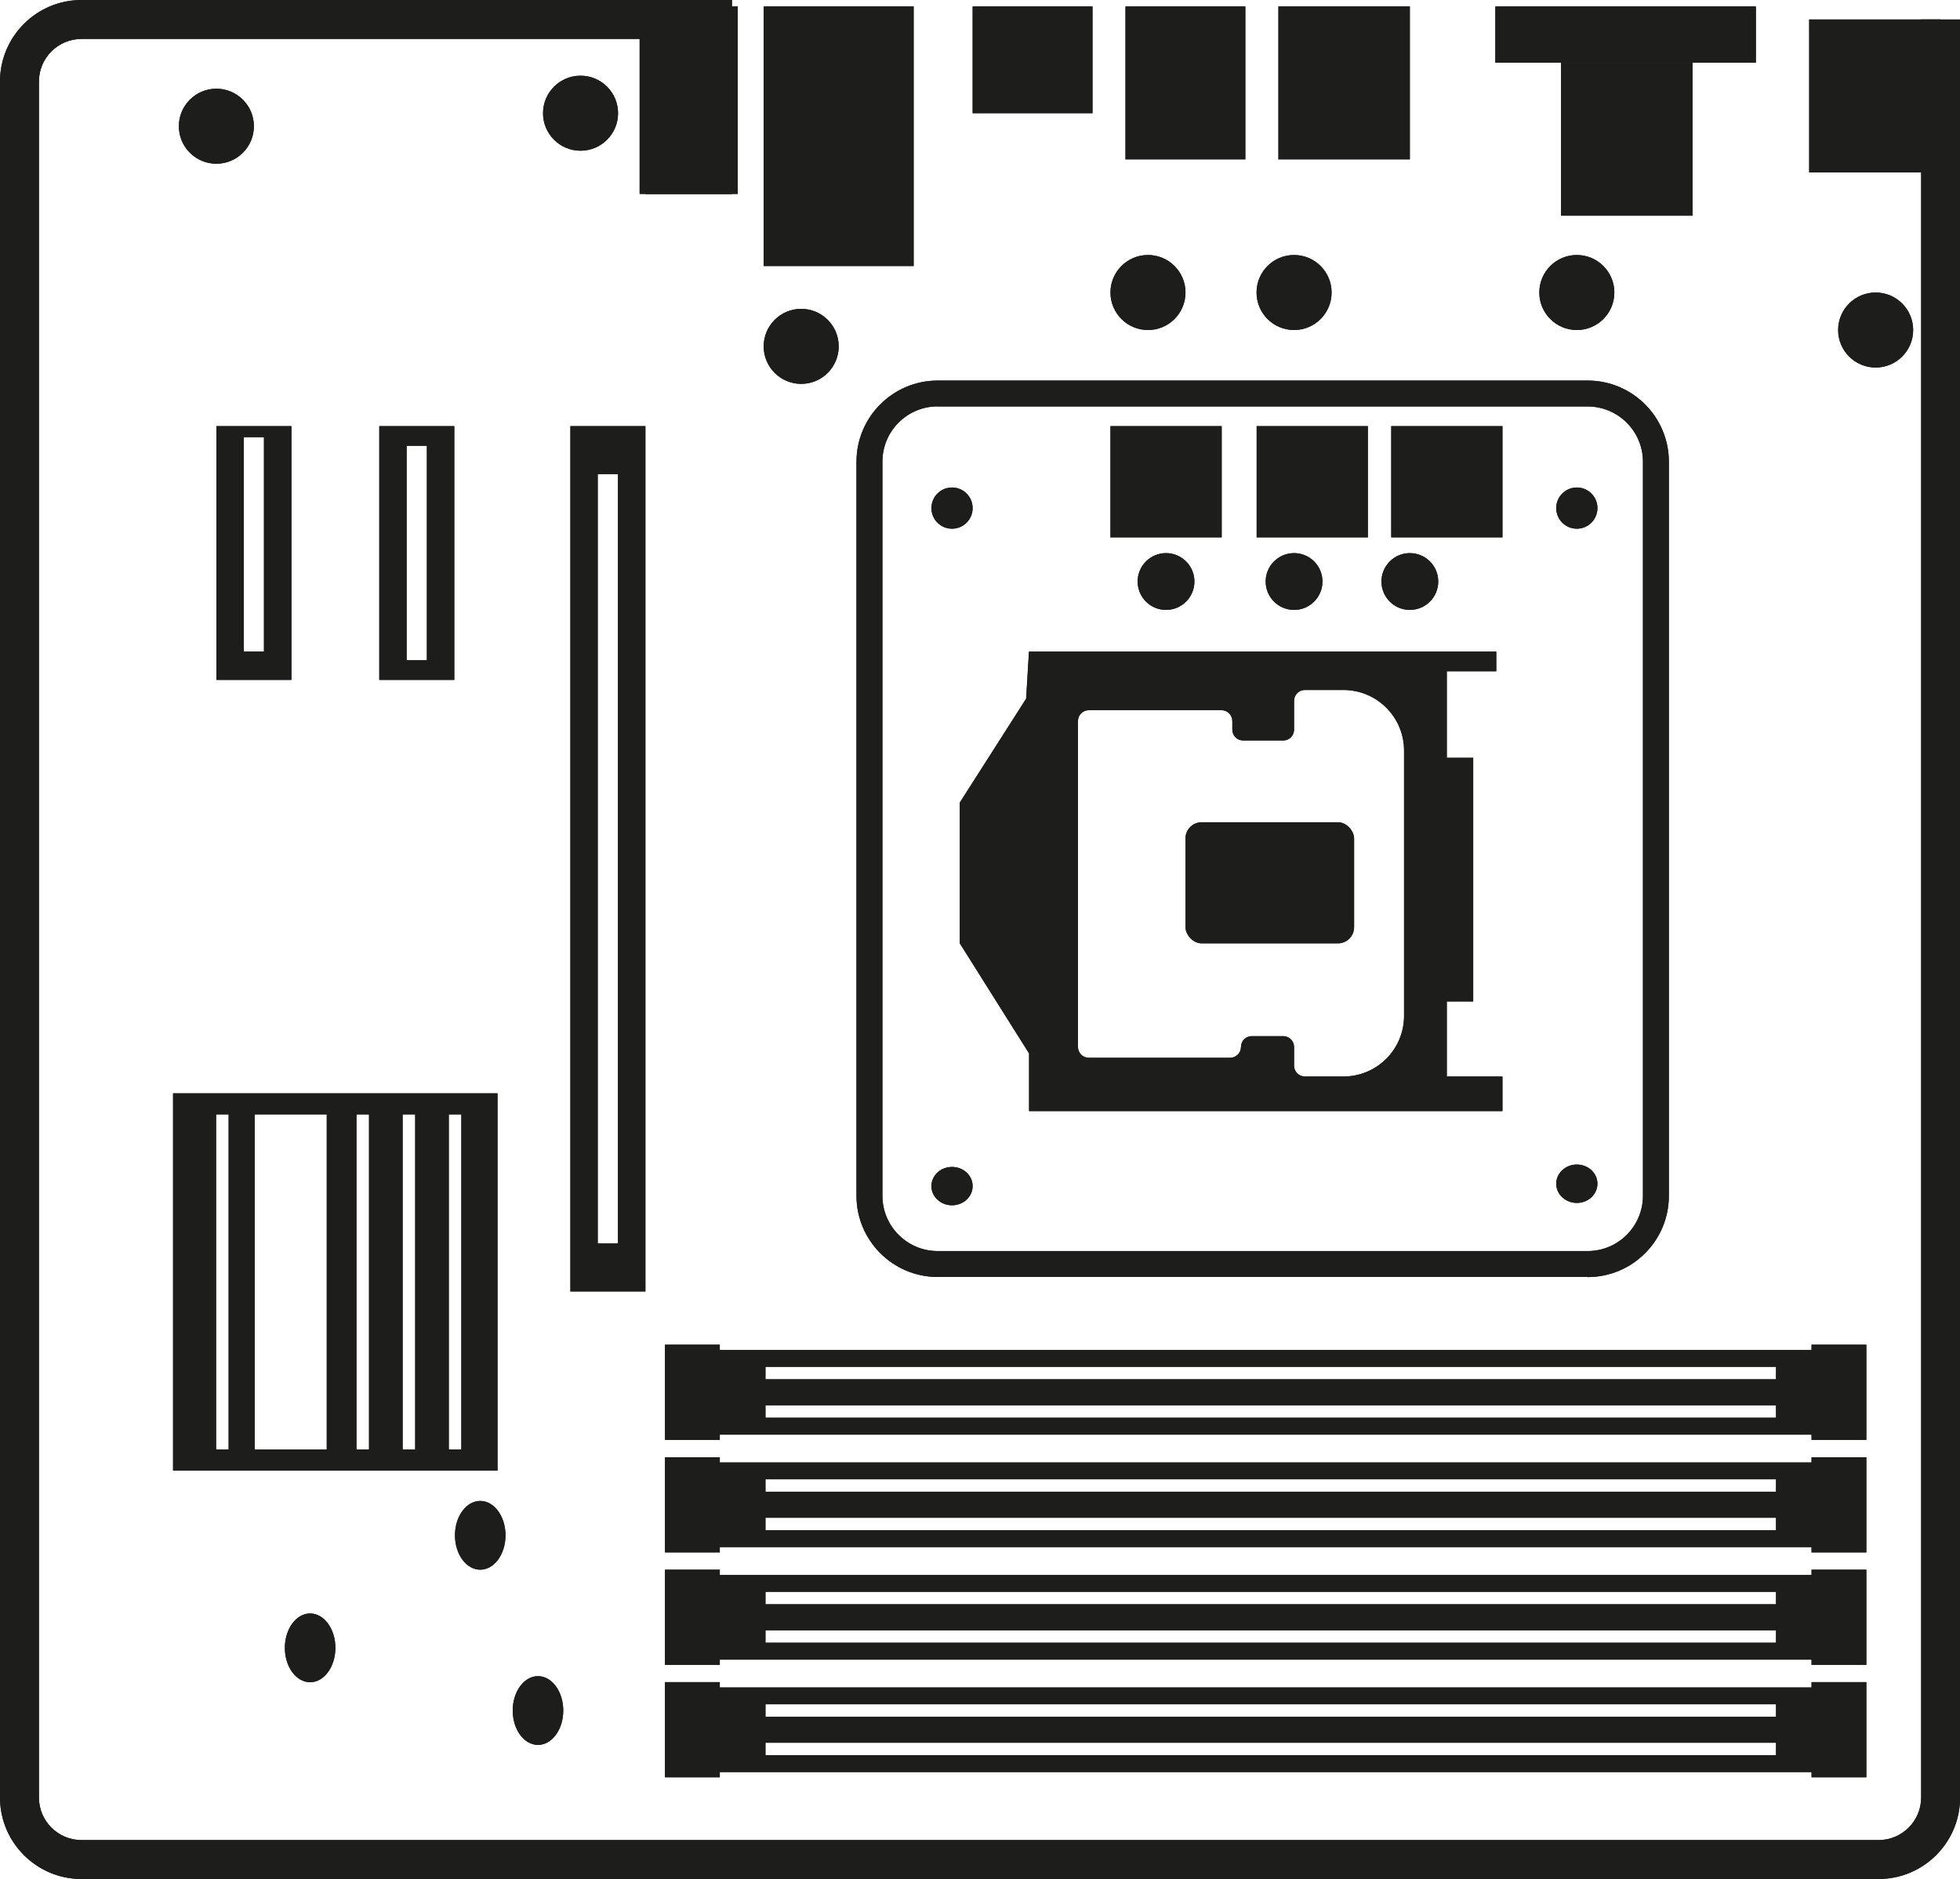 <?xml version="1.0" encoding="UTF-8"?>
<svg id="Capa_2" data-name="Capa 2" xmlns="http://www.w3.org/2000/svg" viewBox="0 0 206.35 197.85">
  <defs>
    <style>
      .cls-1 {
        fill: #1d1d1b;
        stroke-width: 0px;
      }
    </style>
  </defs>
  <g id="Capa_1-2" data-name="Capa 1">
    <g>
      <path class="cls-1" d="m197.77,197.85H8.58c-4.73,0-8.58-3.85-8.58-8.58V8.58C0,3.85,3.85,0,8.58,0h68.48v4.1H8.58c-2.47,0-4.48,2.01-4.48,4.48v180.69c0,2.47,2.01,4.48,4.48,4.48h189.2c2.47,0,4.48-2.01,4.48-4.48V2.05h4.1v187.22c0,4.73-3.85,8.58-8.58,8.58Z"/>
      <path class="cls-1" d="m197.77,197.85H8.58c-4.73,0-8.58-3.85-8.58-8.58V8.58C0,3.85,3.85,0,8.58,0h68.48v4.1H8.58c-2.47,0-4.48,2.01-4.48,4.48v180.69c0,2.47,2.01,4.48,4.48,4.48h189.2c2.47,0,4.48-2.01,4.48-4.48V2.05h4.1v187.22c0,4.73-3.85,8.58-8.58,8.58Z"/>
      <rect class="cls-1" x="67.95" y=".68" width="9.11" height="19.74"/>
      <rect class="cls-1" x="67.95" y=".68" width="9.11" height="19.74"/>
      <rect class="cls-1" x="67.34" y=".68" width="10.33" height="19.74"/>
      <rect class="cls-1" x="67.34" y=".68" width="10.33" height="19.74"/>
      <path class="cls-1" d="m60.05,44.87v91.11h7.9V44.87h-7.9Zm5.01,86.06h-2.13V49.92h2.13v81.01Z"/>
      <path class="cls-1" d="m60.05,44.87v91.11h7.9V44.87h-7.9Zm5.01,86.06h-2.13V49.92h2.13v81.01Z"/>
      <path class="cls-1" d="m193.61,142.15h-119.65v4.86h119.65v-4.86Zm-113.02,3.08v-1.31h106.39v1.31h-106.39Z"/>
      <path class="cls-1" d="m193.61,142.15h-119.65v4.86h119.65v-4.86Zm-113.02,3.08v-1.31h106.39v1.31h-106.39Z"/>
      <path class="cls-1" d="m193.61,146.2h-119.65v4.86h119.65v-4.86Zm-113.02,3.08v-1.31h106.39v1.31h-106.39Z"/>
      <path class="cls-1" d="m193.61,146.2h-119.65v4.86h119.65v-4.86Zm-113.02,3.08v-1.31h106.39v1.31h-106.39Z"/>
      <path class="cls-1" d="m193.61,153.99h-119.65v4.86h119.65v-4.86Zm-113.02,3.08v-1.31h106.39v1.31h-106.39Z"/>
      <path class="cls-1" d="m193.61,153.99h-119.65v4.86h119.65v-4.86Zm-113.02,3.08v-1.31h106.39v1.31h-106.39Z"/>
      <path class="cls-1" d="m193.61,158.04h-119.65v4.86h119.65v-4.86Zm-113.02,3.08v-1.31h106.39v1.31h-106.39Z"/>
      <path class="cls-1" d="m193.61,158.04h-119.65v4.86h119.65v-4.86Zm-113.02,3.08v-1.31h106.39v1.31h-106.39Z"/>
      <path class="cls-1" d="m193.61,165.84h-119.65v4.86h119.65v-4.86Zm-113.02,3.08v-1.31h106.39v1.31h-106.39Z"/>
      <path class="cls-1" d="m193.61,165.84h-119.65v4.86h119.65v-4.86Zm-113.02,3.08v-1.31h106.39v1.31h-106.39Z"/>
      <path class="cls-1" d="m193.61,169.89h-119.65v4.86h119.65v-4.86Zm-113.02,3.08v-1.31h106.39v1.31h-106.39Z"/>
      <path class="cls-1" d="m193.61,169.89h-119.65v4.86h119.65v-4.86Zm-113.02,3.08v-1.31h106.39v1.31h-106.39Z"/>
      <path class="cls-1" d="m193.61,177.68h-119.65v4.86h119.65v-4.86Zm-113.02,3.08v-1.31h106.39v1.31h-106.39Z"/>
      <path class="cls-1" d="m193.61,177.68h-119.65v4.86h119.65v-4.86Zm-113.02,3.08v-1.31h106.39v1.31h-106.39Z"/>
      <path class="cls-1" d="m193.61,181.73h-119.65v4.86h119.65v-4.86Zm-113.02,3.08v-1.31h106.39v1.31h-106.39Z"/>
      <path class="cls-1" d="m193.61,181.73h-119.65v4.86h119.65v-4.86Zm-113.02,3.08v-1.31h106.39v1.31h-106.39Z"/>
      <path class="cls-1" d="m39.93,44.87v26.72h7.9v-26.72h-7.9Zm5.01,24.65h-2.13v-22.58h2.13v22.58Z"/>
      <path class="cls-1" d="m39.93,44.87v26.72h7.9v-26.72h-7.9Zm5.01,24.65h-2.13v-22.58h2.13v22.58Z"/>
      <path class="cls-1" d="m22.78,44.87v26.72h7.9v-26.72h-7.9Zm5.01,23.74h-2.13v-22.58h2.13v22.58Z"/>
      <path class="cls-1" d="m22.78,44.87v26.72h7.9v-26.72h-7.9Zm5.01,23.74h-2.13v-22.58h2.13v22.58Z"/>
      <rect class="cls-1" x="80.4" y=".68" width="15.79" height="27.33"/>
      <rect class="cls-1" x="80.4" y=".68" width="15.79" height="27.33"/>
      <rect class="cls-1" x="102.4" y=".68" width="12.62" height="11.24"/>
      <rect class="cls-1" x="102.4" y=".68" width="12.62" height="11.24"/>
      <rect class="cls-1" x="118.49" y=".68" width="12.62" height="16.1"/>
      <rect class="cls-1" x="118.49" y=".68" width="12.62" height="16.1"/>
      <rect class="cls-1" x="134.59" y=".68" width="13.84" height="16.1"/>
      <rect class="cls-1" x="134.59" y=".68" width="13.84" height="16.1"/>
      <rect class="cls-1" x="164.35" y="6.61" width="13.84" height="16.1"/>
      <rect class="cls-1" x="164.35" y="6.61" width="13.84" height="16.1"/>
      <rect class="cls-1" x="190.47" y="2.05" width="13.84" height="16.1"/>
      <rect class="cls-1" x="190.47" y="2.05" width="13.84" height="16.1"/>
      <rect class="cls-1" x="157.43" y=".68" width="27.43" height="5.92"/>
      <rect class="cls-1" x="157.43" y=".68" width="27.43" height="5.92"/>
      <rect class="cls-1" x="70.01" y="141.59" width="5.77" height="10.02"/>
      <rect class="cls-1" x="70.01" y="141.59" width="5.77" height="10.02"/>
      <rect class="cls-1" x="70.01" y="153.44" width="5.77" height="10.02"/>
      <rect class="cls-1" x="70.01" y="153.44" width="5.77" height="10.02"/>
      <rect class="cls-1" x="70.01" y="165.28" width="5.77" height="10.02"/>
      <rect class="cls-1" x="70.01" y="165.28" width="5.77" height="10.02"/>
      <rect class="cls-1" x="70.01" y="177.12" width="5.77" height="10.02"/>
      <rect class="cls-1" x="70.01" y="177.12" width="5.77" height="10.02"/>
      <rect class="cls-1" x="190.72" y="141.59" width="5.77" height="10.02"/>
      <rect class="cls-1" x="190.72" y="141.59" width="5.77" height="10.02"/>
      <rect class="cls-1" x="190.72" y="153.44" width="5.77" height="10.02"/>
      <rect class="cls-1" x="190.72" y="153.44" width="5.77" height="10.02"/>
      <rect class="cls-1" x="190.72" y="165.28" width="5.77" height="10.02"/>
      <rect class="cls-1" x="190.72" y="165.28" width="5.77" height="10.02"/>
      <rect class="cls-1" x="190.72" y="177.12" width="5.77" height="10.02"/>
      <rect class="cls-1" x="190.72" y="177.12" width="5.77" height="10.02"/>
      <circle class="cls-1" cx="84.35" cy="36.47" r="3.95"/>
      <circle class="cls-1" cx="84.35" cy="36.47" r="3.95"/>
      <circle class="cls-1" cx="120.86" cy="30.8" r="3.95"/>
      <circle class="cls-1" cx="120.86" cy="30.8" r="3.95"/>
      <circle class="cls-1" cx="122.76" cy="61.23" r="2.99"/>
      <circle class="cls-1" cx="122.76" cy="61.23" r="2.99"/>
      <circle class="cls-1" cx="136.24" cy="61.23" r="2.99"/>
      <circle class="cls-1" cx="136.24" cy="61.23" r="2.99"/>
      <circle class="cls-1" cx="148.43" cy="61.23" r="2.99"/>
      <circle class="cls-1" cx="148.43" cy="61.23" r="2.99"/>
      <circle class="cls-1" cx="100.23" cy="53.5" r="2.17"/>
      <circle class="cls-1" cx="100.23" cy="53.5" r="2.17"/>
      <circle class="cls-1" cx="166.01" cy="53.5" r="2.17"/>
      <circle class="cls-1" cx="166.01" cy="53.5" r="2.17"/>
      <ellipse class="cls-1" cx="166.01" cy="124.64" rx="2.17" ry="2.02"/>
      <ellipse class="cls-1" cx="166.01" cy="124.64" rx="2.17" ry="2.02"/>
      <ellipse class="cls-1" cx="100.23" cy="124.89" rx="2.17" ry="2.02"/>
      <ellipse class="cls-1" cx="100.23" cy="124.89" rx="2.17" ry="2.02"/>
      <circle class="cls-1" cx="136.24" cy="30.8" r="3.95"/>
      <circle class="cls-1" cx="136.24" cy="30.8" r="3.95"/>
      <circle class="cls-1" cx="166.01" cy="30.8" r="3.95"/>
      <circle class="cls-1" cx="166.01" cy="30.8" r="3.95"/>
      <circle class="cls-1" cx="197.47" cy="34.75" r="3.95"/>
      <circle class="cls-1" cx="197.47" cy="34.75" r="3.95"/>
      <circle class="cls-1" cx="61.12" cy="11.92" r="3.95"/>
      <circle class="cls-1" cx="61.12" cy="11.92" r="3.95"/>
      <circle class="cls-1" cx="22.78" cy="13.29" r="3.95"/>
      <circle class="cls-1" cx="22.78" cy="13.29" r="3.95"/>
      <rect class="cls-1" x="116.91" y="44.87" width="11.71" height="11.71"/>
      <rect class="cls-1" x="116.91" y="44.87" width="11.71" height="11.71"/>
      <rect class="cls-1" x="132.3" y="44.87" width="11.71" height="11.71"/>
      <rect class="cls-1" x="132.3" y="44.87" width="11.71" height="11.71"/>
      <rect class="cls-1" x="146.47" y="44.87" width="11.71" height="11.71"/>
      <rect class="cls-1" x="146.47" y="44.87" width="11.71" height="11.71"/>
      <path class="cls-1" d="m152.32,113.35v-7.9h2.78v-25.66h-2.78v-9.11h5.21v-2.07h-49.2l-.3,4.96-6.98,10.93v14.83l7.29,11.59v6.07h49.84v-3.64h-5.85Zm-4.5-6.38c0,3.52-2.86,6.38-6.38,6.38h-4.06c-.63,0-1.14-.51-1.14-1.14v-1.97c0-.63-.51-1.14-1.14-1.14h-3.31c-.63,0-1.14.51-1.14,1.14s-.51,1.14-1.14,1.14h-14.88c-.63,0-1.14-.51-1.14-1.14v-34.32c0-.63.51-1.14,1.14-1.14h13.97c.63,0,1.14.51,1.14,1.14v.91c0,.63.51,1.14,1.14,1.14h4.22c.63,0,1.14-.51,1.14-1.14v-3.04c0-.63.51-1.14,1.14-1.14h4.06c3.52,0,6.38,2.86,6.38,6.38v27.94Z"/>
      <path class="cls-1" d="m152.32,113.35v-7.9h2.78v-25.66h-2.78v-9.11h5.21v-2.07h-49.2l-.3,4.96-6.98,10.93v14.83l7.29,11.59v6.07h49.84v-3.64h-5.85Zm-4.5-6.38c0,3.52-2.86,6.38-6.38,6.38h-4.06c-.63,0-1.14-.51-1.14-1.14v-1.97c0-.63-.51-1.14-1.14-1.14h-3.31c-.63,0-1.14.51-1.14,1.14s-.51,1.14-1.14,1.14h-14.88c-.63,0-1.14-.51-1.14-1.14v-34.32c0-.63.51-1.14,1.14-1.14h13.97c.63,0,1.14.51,1.14,1.14v.91c0,.63.51,1.14,1.14,1.14h4.22c.63,0,1.14-.51,1.14-1.14v-3.04c0-.63.51-1.14,1.14-1.14h4.06c3.52,0,6.38,2.86,6.38,6.38v27.94Z"/>
      <ellipse class="cls-1" cx="32.65" cy="173.51" rx="2.66" ry="3.62"/>
      <ellipse class="cls-1" cx="32.65" cy="173.51" rx="2.66" ry="3.62"/>
      <ellipse class="cls-1" cx="50.56" cy="161.66" rx="2.66" ry="3.62"/>
      <ellipse class="cls-1" cx="50.56" cy="161.66" rx="2.66" ry="3.62"/>
      <ellipse class="cls-1" cx="56.64" cy="180.11" rx="2.66" ry="3.62"/>
      <ellipse class="cls-1" cx="56.64" cy="180.11" rx="2.66" ry="3.62"/>
      <path class="cls-1" d="m18.22,115.12v39.73h34.16v-39.73H18.22Zm5.85,37.5h-1.32v-35.28h1.32v35.28Zm10.33,0h-7.59v-35.28h7.59v35.28Zm4.45,0h-1.32v-35.28h1.32v35.28Zm4.86,0h-1.32v-35.28h1.32v35.28Zm4.86,0h-1.32v-35.28h1.32v35.28Z"/>
      <path class="cls-1" d="m18.22,115.12v39.73h34.16v-39.73H18.22Zm5.85,37.5h-1.32v-35.28h1.32v35.28Zm10.33,0h-7.59v-35.28h7.59v35.28Zm4.45,0h-1.32v-35.28h1.32v35.28Zm4.86,0h-1.32v-35.28h1.32v35.28Zm4.86,0h-1.32v-35.28h1.32v35.28Z"/>
      <path class="cls-1" d="m167.15,134.46h-68.43c-4.72,0-8.55-3.84-8.55-8.55V48.62c0-4.72,3.84-8.55,8.55-8.55h68.43c4.72,0,8.55,3.84,8.55,8.55v77.3c0,4.72-3.84,8.55-8.55,8.55ZM98.72,42.79c-3.21,0-5.82,2.61-5.82,5.82v77.3c0,3.21,2.61,5.82,5.82,5.82h68.43c3.21,0,5.82-2.61,5.82-5.82V48.62c0-3.21-2.61-5.82-5.82-5.82h-68.43Z"/>
      <path class="cls-1" d="m167.15,134.46h-68.43c-4.72,0-8.55-3.84-8.55-8.55V48.62c0-4.72,3.84-8.55,8.55-8.55h68.43c4.72,0,8.55,3.84,8.55,8.55v77.3c0,4.72-3.84,8.55-8.55,8.55ZM98.72,42.79c-3.21,0-5.82,2.61-5.82,5.82v77.3c0,3.21,2.61,5.82,5.82,5.82h68.43c3.21,0,5.82-2.61,5.82-5.82V48.62c0-3.21-2.61-5.82-5.82-5.82h-68.43Z"/>
      <rect class="cls-1" x="124.81" y="86.58" width="17.75" height="12.75" rx="1.7" ry="1.7"/>
      <rect class="cls-1" x="124.81" y="86.58" width="17.75" height="12.75" rx="1.7" ry="1.7"/>
    </g>
  </g>
</svg>